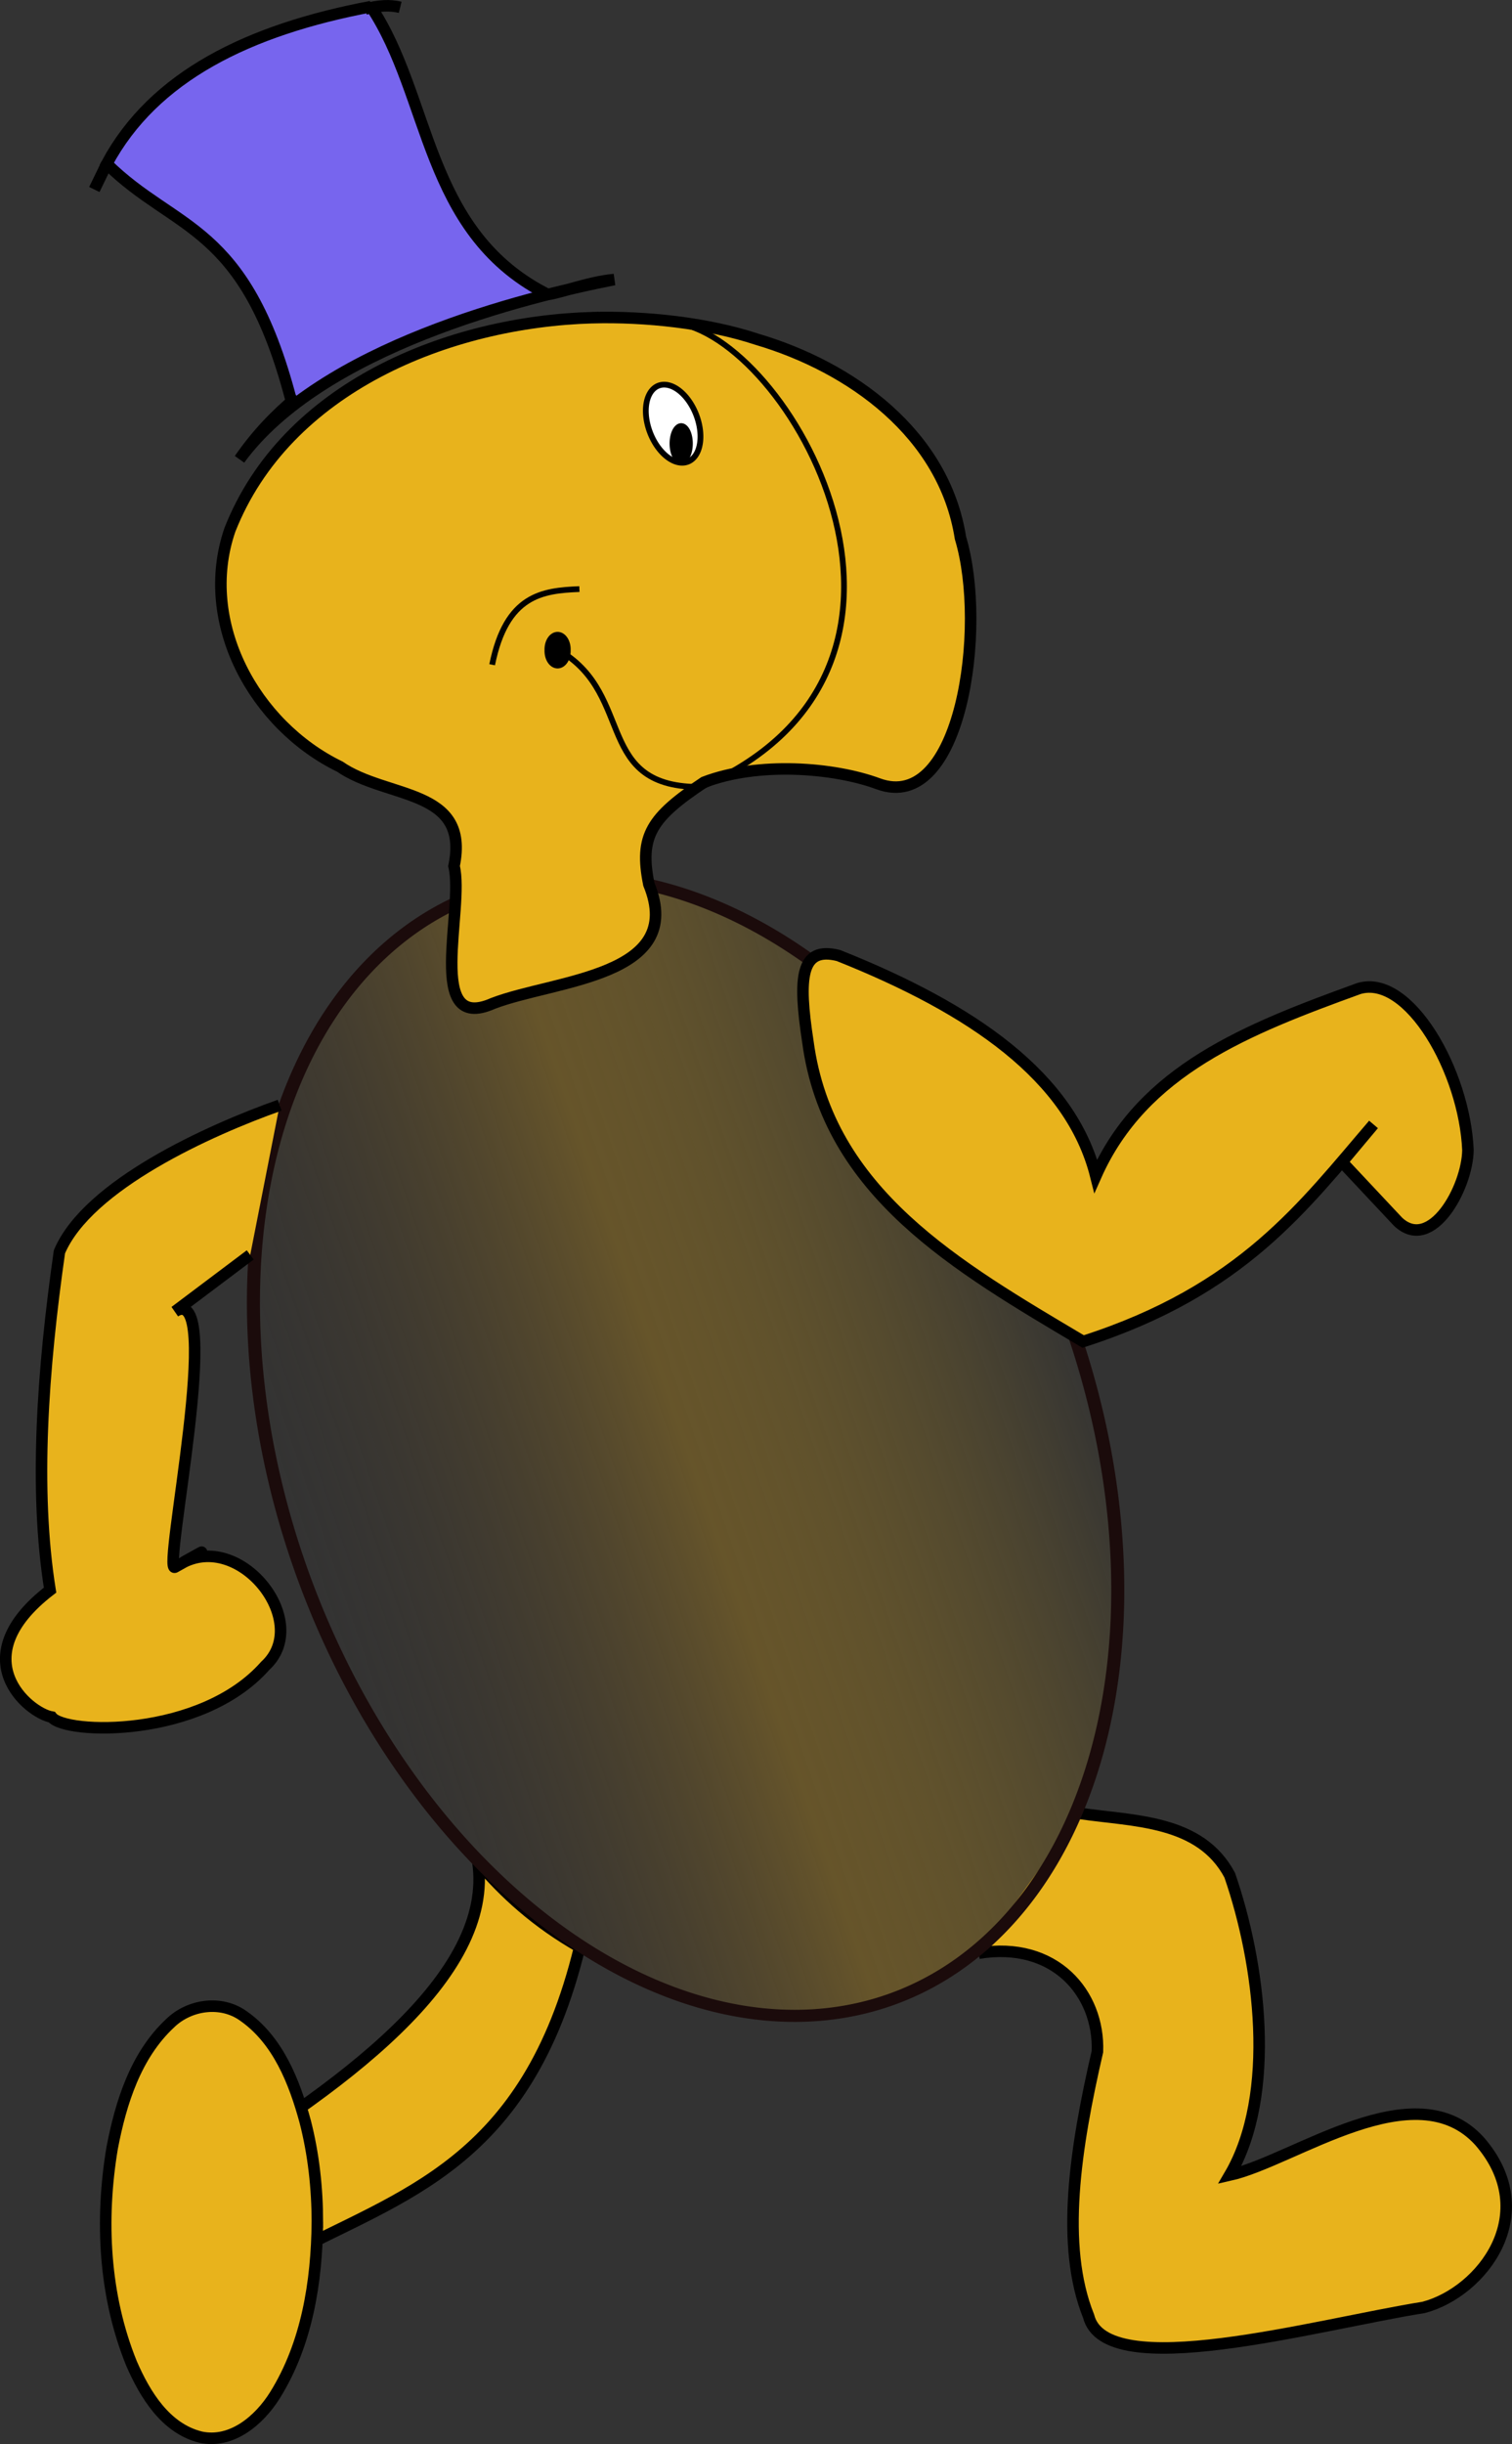<?xml version="1.0" encoding="UTF-8"?>
<svg version="1.0" viewBox="0 0 262.55 424.18" xmlns="http://www.w3.org/2000/svg">
<rect x="0" y="0" width="262.55" height="424.18" fill="#333333" stroke="none"/>
<defs>
<linearGradient id="a" x1="541.58" x2="668.46" y1="198.48" y2="198.48" gradientUnits="userSpaceOnUse">
<stop stop-color="#443628" stop-opacity="0" offset="0"/>
<stop stop-color="#967422" stop-opacity=".515" offset=".5"/>
<stop stop-color="#e8b31c" stop-opacity="0" offset="1"/>
</linearGradient>
</defs>
<g transform="translate(-232.74 -114.73)">
<path d="m315.72 437.87c4.6 5.44 10.15 10.51 17.68 14.79-9.2 37.83-30.93 42.9-51.36 53.8l-18.99-11.93c29.49-17.43 55.57-36.92 52.67-56.66z" fill="#e8b31c" stroke="#000" stroke-width="2"/>
<path d="m402.69 453.72c13.23-2.18 20.98 7.02 20.61 17.08-3.85 16.69-6.48 33.62-1.53 45.93 2.98 11.78 39.4 1.46 58.18-1.53 10.12-2.67 20.6-16.28 9.73-28.82-11.23-12.43-32.19 3.35-43.41 5.86 8.24-14.06 5.24-36.94 0-52.06-5.13-9.63-16.62-9.34-26.03-10.72" fill="#e8b31c" fill-rule="evenodd" stroke="#000" stroke-width="2"/>
<path transform="matrix(1.078 -.319 .343 1.001 -368.5 360.06)" d="m667.46 198.48a62.437 96.733 0 1 1-124.88 0 62.437 96.733 0 1 1 124.88 0z" fill="url(#a)" stroke="#1b0b0b" stroke-width="2"/>
<path d="m335.66 169.86c-25.03 0.71-53.23 12.06-63 36.83-5.55 16.13 4.31 33.92 19.08 41.09 8.24 5.69 22.66 3.68 19.84 17.27 1.84 7.41-5.17 29.13 6.77 23.83 10.71-4.11 33.63-4.61 27.06-20.68-1.7-8.4 0.42-11.61 9.6-17.71 9.37-3.59 22.48-2.59 30.22 0.27 14.4 5.32 18.97-27.15 14.29-42.66-2.85-18.12-19.04-29.66-35.28-34.47-8.7-2.88-19.44-4-28.58-3.77z" fill="#e8b31c" stroke="#000" stroke-width="2"/>
<path d="m373.03 295.57c3.53 26.17 25.85 38.97 47.79 51.99 27.75-8.91 38.28-23.56 50.42-37.67l-5.46 6.52 9.72 10.36c5.76 5.44 12.04-5.85 12.14-12.42-0.57-13.63-10.26-30.65-18.94-28.05-19.39 7.04-37.5 14.1-45.68 32.53-4.35-17.27-21.54-29.04-44.69-38.26-6.58-1.65-7.02 3.75-5.3 15z" fill="#e8b31c" fill-rule="evenodd" stroke="#000" stroke-width="2"/>
<path d="m287.85 500.4c-0.01-5.88-0.65-11.78-2.12-17.48-1.87-6.86-4.72-14.15-10.79-18.35-3.85-2.72-9.3-1.93-12.62 1.27-6.02 5.59-8.59 13.81-10.1 21.67-2.09 12.45-1.43 25.65 3.36 37.43 2.35 5.4 5.92 11.28 12.02 12.78 5.41 1.16 10.19-2.98 12.87-7.26 5.57-8.92 7.28-19.7 7.38-30.06z" fill="#e8b31c" stroke="#000" stroke-width="2"/>
<path d="m281.3 306.55c-12.19 4.31-33.32 13.84-38.24 25.44-2.91 20.34-4.43 41.24-1.63 58.72-15.3 11.76-3.74 21.33 0.29 22.03 2.31 3.05 25.93 3.73 37.08-8.9 8.1-7.43-3.93-23.09-14.14-17.99-1.1 0.55 8.54-4.75-1.54 0.87-2.27 1.27 8.73-49.95 0-44.36l13.07-9.83" fill="#e8b31c" fill-rule="evenodd" stroke="#000" stroke-width="2"/>
<path d="m350.6 170.84c20.27 3.69 51.38 60.65 3.02 80.84" fill="none" stroke="#000" stroke-width="1px"/>
<path d="m353.05 251.29c-17.33-0.72-9.93-16.97-24.25-24.24" fill="none" stroke="#000" stroke-width="1px"/>
<path d="m318.2 230.1c2.46-12.14 8.73-12.87 15.15-13.13" fill="none" stroke="#000" stroke-width="1px"/>
<path transform="translate(-15.152 2.02)" d="m346.48 225.55a1.768 2.525 0 1 1-3.53 0 1.768 2.525 0 1 1 3.53 0z" stroke="#000"/>
<path transform="matrix(.933 -.359 .359 .933 -44.259 138.26)" d="m354.06 188.18a4.293 7.071 0 1 1-8.59 0 4.293 7.071 0 1 1 8.59 0z" fill="#fff" stroke="#000"/>
<path transform="translate(153.54 -90.409)" d="m199 282.12a1.515 3.03 0 1 1-3.03 0 1.515 3.03 0 1 1 3.03 0z" stroke="#000"/>
<path d="m297.16 115.88c-21.23 4.01-37.73 12.07-45.88 27.28 12.01 11.84 23.95 10.21 32 40.96l0.94-0.4c-3.64 3-6.99 6.52-9.88 10.72 14.19-19.44 49.53-28.13 65.05-31.19-4.78 0.41-10.32 2.76-12.5 2.67l0.3-0.42c-20.73-10.95-19.61-33.95-30.03-49.62z" fill="#7765ee" fill-rule="evenodd" stroke="#000" stroke-width="2"/>
<path d="m251.29 143.15-2.17 4.47" fill="none" stroke="#000" stroke-width="2"/>
<path d="m296.16 116.3c2.32-0.64 4.33-0.73 6.07-0.3" fill="none" stroke="#000" stroke-width="2"/>
</g>
</svg>
